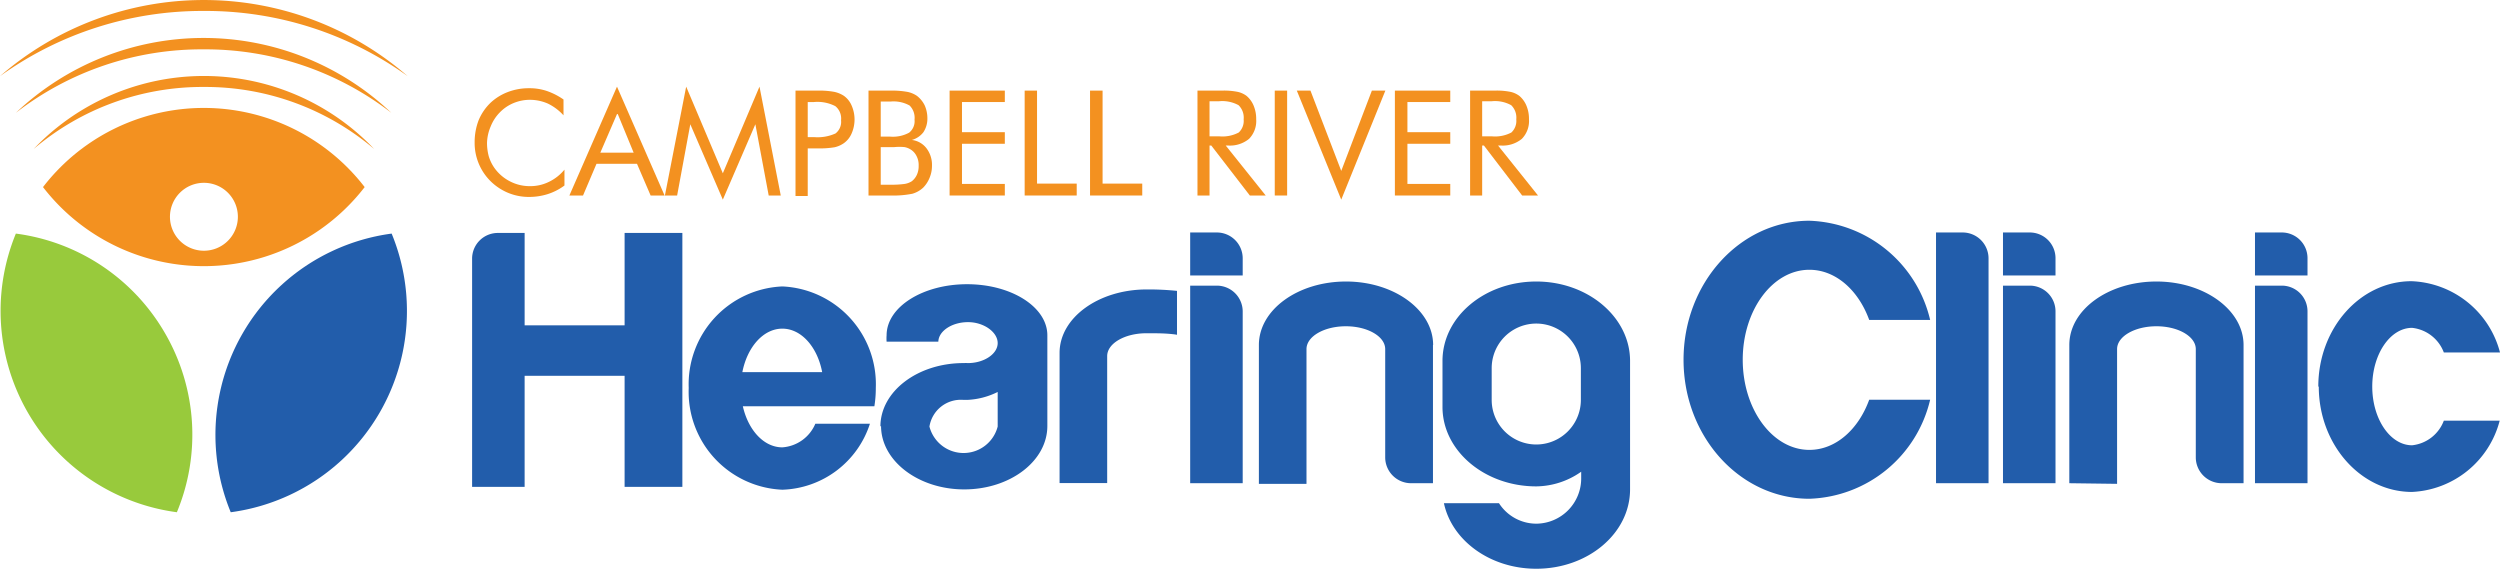 <svg xmlns="http://www.w3.org/2000/svg" viewBox="0 0 157.54 35.86"><defs><style>.cls-1{fill:#225dab;}.cls-2{fill:#98ca3c;}.cls-3,.cls-4{fill:#f39120;}.cls-4{fill-rule:evenodd;}</style></defs><title>cr-hearing-clinic-logo</title><g id="Layer_2" data-name="Layer 2"><g id="Layer_1-2" data-name="Layer 1"><path class="cls-1" d="M14.54,32.28A12.8,12.8,0,0,1,24.68,14.72,12.8,12.8,0,0,1,14.54,32.28Z"/><path class="cls-2" d="M11.15,32.28A12.8,12.8,0,0,1,1,14.72,12.76,12.76,0,0,1,10.4,21a12.74,12.74,0,0,1,.75,11.27Z"/><path class="cls-3" d="M0,4.8a19.59,19.59,0,0,1,25.69,0A21.75,21.75,0,0,0,12.85.69,21.81,21.81,0,0,0,0,4.8ZM2.12,9.39a14.81,14.81,0,0,1,21.46,0A16.42,16.42,0,0,0,12.85,5.48,16.4,16.4,0,0,0,2.12,9.39ZM1,7.11a17.19,17.19,0,0,1,23.66,0,19.14,19.14,0,0,0-11.83-4A19.12,19.12,0,0,0,1,7.11Z"/><path class="cls-4" d="M10.71,13.66a2.14,2.14,0,1,1,2.14,2.14,2.14,2.14,0,0,1-2.14-2.14Zm-8-1.87a12.79,12.79,0,0,1,20.27,0,12.8,12.8,0,0,1-20.27,0Z"/><path class="cls-3" d="M35.53,7.29a3.24,3.24,0,0,0-1-.76,2.83,2.83,0,0,0-1.18-.24,2.67,2.67,0,0,0-1,.21,2.59,2.59,0,0,0-.86.59,2.67,2.67,0,0,0-.57.88A2.83,2.83,0,0,0,30.69,9a3.24,3.24,0,0,0,.11.85,2.58,2.58,0,0,0,.34.71,2.71,2.71,0,0,0,1,.87,2.68,2.68,0,0,0,1.25.3,2.64,2.64,0,0,0,1.18-.26,2.87,2.87,0,0,0,1-.78v1a3.61,3.61,0,0,1-1.05.54,3.88,3.88,0,0,1-1.18.18,3.4,3.4,0,0,1-1.95-.6,3.39,3.39,0,0,1-1.48-2.84,3.86,3.86,0,0,1,.25-1.39,3.28,3.28,0,0,1,.78-1.13A3.33,3.33,0,0,1,32,5.8a3.67,3.67,0,0,1,1.34-.24,3.39,3.39,0,0,1,1.11.17,4.25,4.25,0,0,1,1.06.54v1Z"/><path class="cls-4" d="M38.88,7.19,37.83,9.62h2.1l-1-2.43Zm0-1.73,3,6.86H41l-.86-2H37.59l-.85,2h-.86l3-6.86Z"/><polygon class="cls-3" points="45.55 12.58 43.5 7.83 42.67 12.32 41.9 12.32 43.24 5.46 45.55 10.92 47.86 5.46 49.2 12.32 48.44 12.32 47.6 7.83 45.55 12.58 45.55 12.58"/><path class="cls-4" d="M50.9,9.35v3h-.77V5.71h1.39a5.26,5.26,0,0,1,1.06.08,1.81,1.81,0,0,1,.6.25,1.45,1.45,0,0,1,.49.62,2.19,2.19,0,0,1,0,1.74,1.45,1.45,0,0,1-.49.62,1.66,1.66,0,0,1-.59.26,5.63,5.63,0,0,1-1.07.07H50.9Zm0-.71h.39a2.74,2.74,0,0,0,1.36-.23A.92.92,0,0,0,53,7.58a1,1,0,0,0-.36-.89,2.45,2.45,0,0,0-1.35-.26H50.9V8.64Z"/><path class="cls-4" d="M54.73,12.32V5.71h1.38a5.45,5.45,0,0,1,1.07.08,1.62,1.62,0,0,1,.6.25,1.69,1.69,0,0,1,.49.6,2,2,0,0,1,.17.81,1.55,1.55,0,0,1-.25.88,1.38,1.38,0,0,1-.73.49,1.36,1.36,0,0,1,.92.52,1.72,1.72,0,0,1,.35,1.1,1.94,1.94,0,0,1-.15.76,1.89,1.89,0,0,1-.4.62,1.68,1.68,0,0,1-.69.39,6.15,6.15,0,0,1-1.38.11Zm.77-3.09v2.41h.61a6,6,0,0,0,.9-.05,1.18,1.18,0,0,0,.45-.17,1.11,1.11,0,0,0,.32-.41,1.32,1.32,0,0,0,.11-.57,1.21,1.21,0,0,0-.14-.62,1,1,0,0,0-.4-.42A1.08,1.08,0,0,0,57,9.27a3.32,3.32,0,0,0-.64,0H55.5Zm0-2.83V8.61h.61a2.13,2.13,0,0,0,1.18-.25.92.92,0,0,0,.34-.82,1.09,1.09,0,0,0-.31-.89,2.07,2.07,0,0,0-1.21-.25Z"/><polygon class="cls-3" points="59.84 12.32 59.84 5.71 63.32 5.71 63.32 6.43 60.62 6.43 60.62 8.33 63.32 8.33 63.32 9.06 60.62 9.06 60.62 11.59 63.32 11.59 63.32 12.32 59.84 12.32 59.84 12.32"/><polygon class="cls-3" points="64.57 12.32 64.57 5.71 65.35 5.71 65.35 11.57 67.85 11.57 67.85 12.32 64.57 12.32 64.57 12.32"/><polygon class="cls-3" points="68.69 12.32 68.69 5.71 69.48 5.71 69.48 11.57 71.98 11.57 71.98 12.32 68.69 12.32 68.69 12.32"/><path class="cls-4" d="M75.46,12.32V5.71H77a4.4,4.4,0,0,1,1,.08,1.46,1.46,0,0,1,.55.25,1.61,1.61,0,0,1,.45.62,2.15,2.15,0,0,1,.16.85,1.61,1.61,0,0,1-.45,1.24,1.9,1.9,0,0,1-1.33.42h-.14l2.52,3.15h-1L76.33,9.17h-.11v3.15Zm.76-5.94V8.59h.6a2.2,2.2,0,0,0,1.24-.24,1,1,0,0,0,.31-.83,1.09,1.09,0,0,0-.32-.89,2.13,2.13,0,0,0-1.23-.25Z"/><polygon class="cls-3" points="80.33 12.32 80.33 5.71 81.11 5.71 81.11 12.32 80.33 12.32 80.33 12.32"/><polygon class="cls-3" points="84.52 12.58 81.72 5.71 82.58 5.71 84.52 10.77 86.45 5.71 87.3 5.71 84.52 12.58 84.52 12.58"/><polygon class="cls-3" points="87.9 12.32 87.9 5.71 91.39 5.71 91.39 6.43 88.69 6.43 88.69 8.33 91.39 8.33 91.39 9.06 88.69 9.06 88.69 11.59 91.39 11.59 91.39 12.32 87.9 12.32 87.9 12.32"/><path class="cls-4" d="M92.64,12.32V5.71h1.55a4.4,4.4,0,0,1,1,.08,1.46,1.46,0,0,1,.55.25,1.61,1.61,0,0,1,.45.62,2.15,2.15,0,0,1,.16.85,1.61,1.61,0,0,1-.45,1.24,1.9,1.9,0,0,1-1.33.42H94.4l2.52,3.15h-1L93.51,9.17H93.4v3.15Zm.76-5.94V8.59H94a2.2,2.2,0,0,0,1.24-.24,1,1,0,0,0,.31-.83,1.09,1.09,0,0,0-.32-.89A2.11,2.11,0,0,0,94,6.38Z"/><path class="cls-1" d="M33.06,18.39V20.5h6.3V14.68H43v16H39.36v-7h-6.3v7H29.75V16.3a1.62,1.62,0,0,1,1.63-1.62h1.68v3.71ZM75,30.45V18h1.68a1.63,1.63,0,0,1,1.63,1.63V30.45Zm0-13.09V14.65h1.68a1.63,1.63,0,0,1,1.63,1.63v1.08Zm51.22,13.09V18h1.69a1.62,1.62,0,0,1,1.62,1.63V30.45Zm0-13.09V14.65h1.69a1.62,1.62,0,0,1,1.62,1.63v1.08ZM122,30.45V14.65h1.68a1.63,1.63,0,0,1,1.63,1.63V30.45Zm20.1,0V18h1.69a1.62,1.62,0,0,1,1.62,1.63V30.45Zm0-13.09V14.65h1.69a1.62,1.62,0,0,1,1.62,1.63v1.08ZM130.4,30.45V21.74c0-2.22,2.46-4,5.49-4s5.49,1.8,5.49,4v8.71H140a1.63,1.63,0,0,1-1.63-1.63V22c0-.8-1.11-1.44-2.48-1.44s-2.48.64-2.48,1.44v8.49Zm15.69-6.09c0-3.67,2.63-6.64,5.88-6.64a6,6,0,0,1,5.57,4.49H154A2.41,2.41,0,0,0,152,20.66c-1.38,0-2.51,1.66-2.51,3.7s1.13,3.7,2.51,3.7A2.41,2.41,0,0,0,154,26.51h3.52A6,6,0,0,1,152,31c-3.25,0-5.88-3-5.88-6.64Zm-40-1.69c0-4.83,3.55-8.76,7.93-8.76a8.1,8.1,0,0,1,7.61,6.25h-3.84c-.68-1.87-2.11-3.16-3.77-3.16-2.32,0-4.2,2.54-4.2,5.67s1.88,5.68,4.2,5.68c1.66,0,3.09-1.29,3.77-3.16h3.84a8.09,8.09,0,0,1-7.61,6.24c-4.38,0-7.93-3.92-7.93-8.76ZM90.3,21.74v8.71H88.92a1.63,1.63,0,0,1-1.63-1.63V22c0-.8-1.11-1.44-2.48-1.44s-2.48.64-2.48,1.44v8.49h-3V21.74c0-2.22,2.46-4,5.49-4s5.49,1.8,5.49,4Zm-16.15-.65C73.52,21,73,21,72.24,21c-1.36,0-2.47.64-2.47,1.44v8h-3V22.24c0-2.22,2.46-4,5.49-4a17.56,17.56,0,0,1,1.91.09v2.78ZM58.57,26.88a2.22,2.22,0,0,0,4.3,0V24.7a4.75,4.75,0,0,1-1.93.5h-.22a2,2,0,0,0-2.15,1.68Zm-3.09,0c0-2.22,2.35-4,5.24-4a2.62,2.62,0,0,1,.28,0c1,0,1.87-.57,1.87-1.26S62,20.3,61,20.3s-1.85.55-1.87,1.23H55.87a2.58,2.58,0,0,1,0-.4c0-1.78,2.27-3.22,5.07-3.22S66,19.35,66,21.13v5.71c0,2.22-2.35,4-5.24,4s-5.24-1.8-5.24-4ZM53.81,25.6h-7c.34,1.5,1.32,2.59,2.49,2.59a2.44,2.44,0,0,0,2.08-1.49h3.44a6,6,0,0,1-5.52,4.16,6.17,6.17,0,0,1-5.9-6.41,6.17,6.17,0,0,1,5.9-6.4,6.17,6.17,0,0,1,5.89,6.4,7.24,7.24,0,0,1-.09,1.15Zm-7-2.15h5c-.3-1.58-1.31-2.74-2.51-2.74s-2.21,1.16-2.52,2.74ZM94,23.2v2a2.81,2.81,0,1,0,5.62,0v-2a2.81,2.81,0,1,0-5.62,0Zm5.62,6.54a5,5,0,0,1-2.81.91c-3.26,0-5.91-2.25-5.91-5V22.74c0-2.77,2.65-5,5.91-5s5.91,2.25,5.91,5v8.1c0,2.77-2.65,5-5.91,5-2.91,0-5.32-1.78-5.82-4.13h3.47A2.8,2.8,0,0,0,96.83,33a2.85,2.85,0,0,0,2.81-2.88v-.4Z"/></g></g></svg>